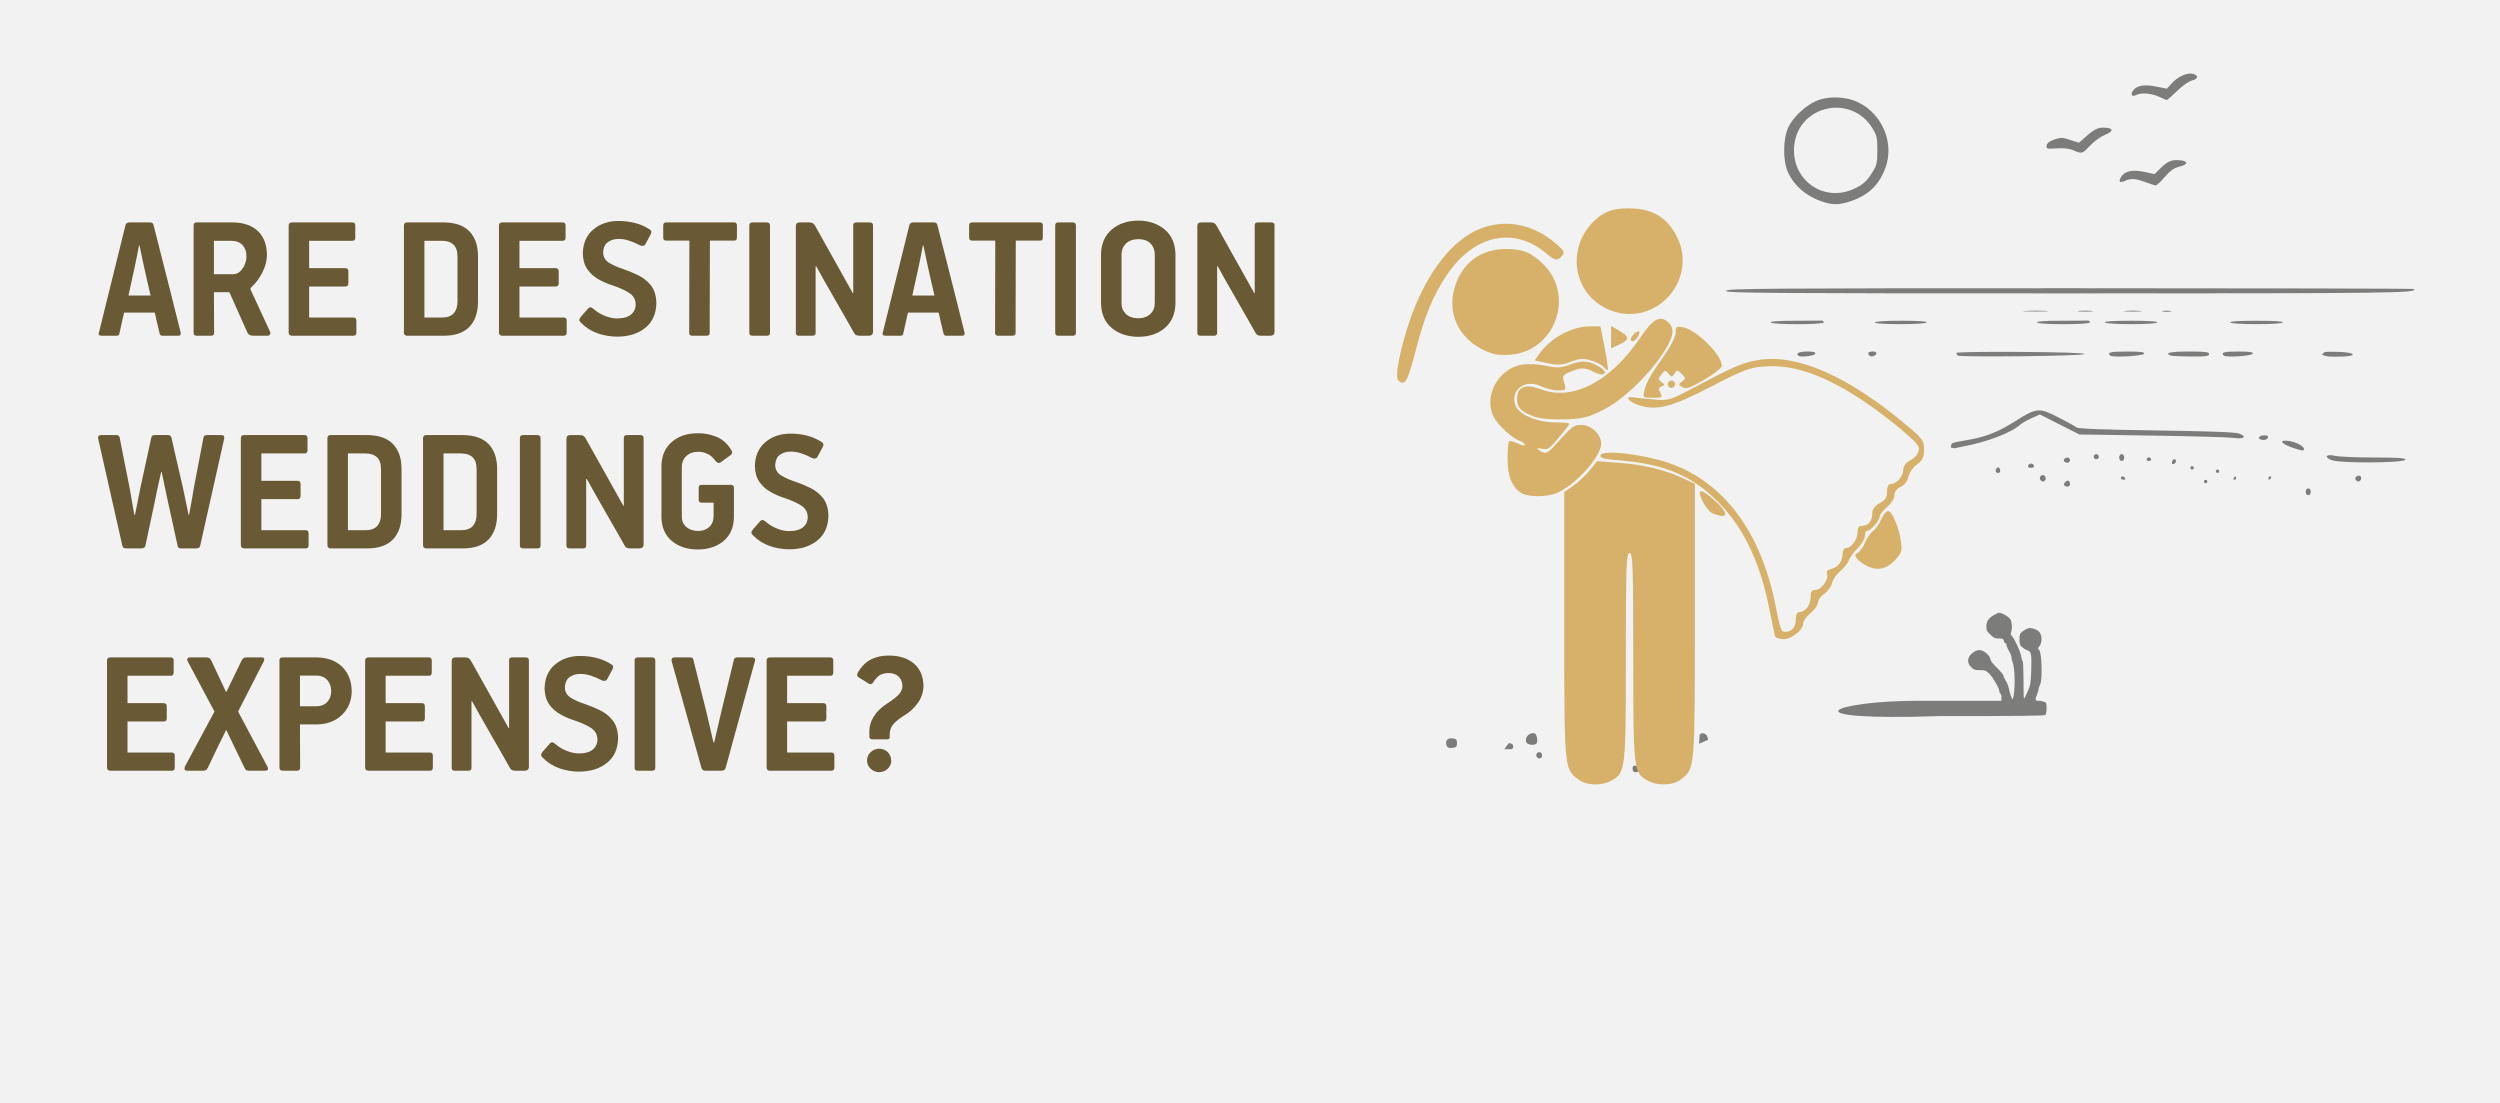 <svg width="408" height="180" xmlns="http://www.w3.org/2000/svg" xmlns:xlink="http://www.w3.org/1999/xlink" overflow="hidden"><rect width="100%" height="100%" fill="#333333" stroke="none"/><defs><clipPath id="clip0"><path d="M0 0 408 0 408 180 0 180Z" fill-rule="evenodd" clip-rule="evenodd"/></clipPath></defs><g clip-path="url(#clip0)"><rect x="0" y="0" width="408" height="179.5" fill="#FFFFFF" transform="scale(1 1.003)"/><rect x="0" y="0" width="408" height="179.5" fill="#F2F2F2" transform="scale(1 1.003)"/><path d="M13.079 14.323 26.634 14.323 26.634 13.787C26.634 13.492 26.56 13.207 26.47 13.154 26.38 13.101 26.305 12.94 26.304 12.795 26.298 12.313 25.202 10.419 24.612 9.874 24.09 9.39 23.939 9.336 23.11 9.336 22.311 9.336 22.126 9.276 21.711 8.881 21.011 8.215 21.033 7.311 21.765 6.672 22.689 5.866 23.418 5.873 24.305 6.7 24.604 6.978 24.834 7.35 24.834 7.558 24.834 7.8 25.196 8.274 25.898 8.953 26.483 9.518 26.962 10.09 26.962 10.225 26.962 10.359 27.12 10.713 27.315 11.012 27.509 11.311 27.724 11.81 27.794 12.121 28.068 13.347 28.395 14.24 28.488 14.012 28.916 12.952 28.879 8.969 28.431 7.965 28.343 7.768 28.271 7.469 28.271 7.301 28.271 6.994 28.225 6.882 27.722 5.962 27.574 5.691 27.453 5.358 27.453 5.221 27.453 5.085 27.381 4.973 27.292 4.973 27.204 4.973 27.085 4.797 27.029 4.583 26.939 4.242 26.838 4.194 26.207 4.194 25.587 4.194 25.399 4.108 24.834 3.57 24.251 3.015 24.179 2.864 24.179 2.196 24.179 1.336 24.632 0.744 25.689 0.221 26.296-0.08 26.3-0.08 27.031 0.259 27.435 0.445 27.897 0.79 28.058 1.025 28.362 1.465 28.437 2.58 28.205 3.196 28.127 3.404 28.164 3.604 28.305 3.742 28.745 4.172 29.747 6.312 29.849 7.042 29.907 7.451 30.017 7.824 30.095 7.869 30.172 7.915 30.237 9.368 30.239 11.099 30.245 14.079 30.256 14.216 30.498 13.7 30.638 13.4 30.851 12.944 30.972 12.687 31.339 11.904 31.426 11.361 31.498 9.414 31.591 6.909 31.487 6.278 30.957 6.152 30.733 6.098 30.331 5.87 30.065 5.644 29.635 5.279 29.581 5.133 29.581 4.337 29.581 3.529 29.63 3.403 30.084 3.038 30.361 2.817 30.773 2.591 30.999 2.537 31.619 2.389 32.602 2.761 32.911 3.261 33.289 3.869 33.26 4.907 32.852 5.401 32.536 5.783 32.534 5.813 32.811 6.103 33.227 6.541 33.335 10.959 32.947 11.699 32.806 11.969 32.691 12.31 32.691 12.458 32.691 12.606 32.58 12.979 32.445 13.286 32.078 14.122 32.124 14.323 32.68 14.323 32.944 14.323 33.349 14.392 33.58 14.475 33.965 14.614 34 14.704 34 15.535 34 16.034 33.912 16.527 33.804 16.63 33.653 16.773 29.581 16.817 16.473 16.817-8.786 17.658-0.94 14.325 13.079 14.323Z" fill="#7C7C7B" fill-rule="evenodd" transform="matrix(1 0 -0 1.003 300 100)"/><path d="M30.911 112.623C31.632 112.763 31.713 113.683 31.004 113.683 30.608 113.683 30.43 113.505 30.43 113.107L30.43 113.107C30.43 112.708 30.579 112.558 30.911 112.623ZM14.899 110.531C15.071 110.388 15.327 110.351 15.518 110.543 15.837 110.864 15.637 111.458 15.21 111.458 15.075 111.458 14.882 111.321 14.78 111.155 14.637 110.923 14.726 110.674 14.899 110.531ZM23.442 110.119C23.709 110.171 23.927 110.397 23.927 110.623 23.927 110.848 23.709 111.075 23.442 111.126 23.103 111.193 22.958 111.042 22.958 110.623 22.958 110.204 23.103 110.054 23.442 110.119ZM9.504 109.939 9.504 109.939 9.504 109.941ZM36.202 109.159C36.63 108.728 37.486 109.057 37.486 109.653 37.486 110.37 36.385 110.567 36.128 109.895L36.129 109.895C36.028 109.632 36.062 109.301 36.202 109.159ZM41.291 109.052 41.291 109.052 41.291 109.052ZM10.229 108.953C10.92 108.953 11.187 109.437 10.772 109.939L9.504 109.939ZM21.35 108.469 21.35 108.47 21.35 108.47ZM22.405 108.376C22.405 108.774 22.227 108.953 21.831 108.953L21.35 108.47ZM1.026 108.17C1.631 108.24 1.788 108.401 1.788 108.953 1.788 109.506 1.631 109.667 1.026 109.737 0.528 109.795 0.205 109.674 0.097 109.389-0.2 108.611 0.208 108.075 1.026 108.17ZM26.279 108.119C26.51 108.119 26.861 108.379 27.058 108.697 27.479 109.374 27.084 110.066 26.279 110.066 26.012 110.066 25.646 109.888 25.467 109.671 25.065 109.184 25.623 108.119 26.279 108.119ZM42.286 107.468C42.552 107.64 42.744 107.985 42.744 108.427L41.291 109.052 41.383 107.543C41.68 107.295 42.02 107.295 42.286 107.468ZM14.052 107.335C14.482 107.271 14.683 107.433 14.811 107.946 14.907 108.33 14.904 108.776 14.8 108.938 14.517 109.399 13.271 109.282 13.078 108.776L13.081 108.776C12.848 108.165 13.334 107.443 14.052 107.335ZM32.34 107.145C33.213 107.145 33.708 107.918 33.216 108.513 32.762 109.064 31.847 109.086 31.643 108.553L31.643 108.553C31.348 107.78 31.663 107.145 32.34 107.145ZM140.706 67.498C140.937 67.498 141.121 67.745 141.121 68.054 141.121 68.363 140.937 68.611 140.706 68.611 140.475 68.611 140.291 68.363 140.291 68.054 140.291 67.745 140.475 67.498 140.706 67.498ZM101.644 66.294C101.744 66.395 101.826 66.644 101.826 66.848 101.826 67.263 101.112 67.356 100.877 66.972 100.688 66.666 101.393 66.043 101.644 66.294ZM123.964 66.106C124.116 66.106 124.241 66.232 124.241 66.385 124.241 66.538 124.116 66.663 123.964 66.663 123.812 66.663 123.687 66.538 123.687 66.385 123.687 66.232 123.812 66.106 123.964 66.106ZM134.496 65.546C134.657 65.546 134.712 65.671 134.618 65.824 134.524 65.977 134.392 66.103 134.325 66.103 134.258 66.103 134.203 65.977 134.203 65.824 134.203 65.671 134.335 65.546 134.496 65.546ZM128.823 65.546C128.89 65.546 128.945 65.671 128.945 65.824 128.945 65.977 128.813 66.103 128.652 66.103 128.491 66.103 128.436 65.977 128.53 65.824 128.624 65.671 128.756 65.546 128.823 65.546ZM110.388 65.546C110.531 65.546 110.725 65.671 110.819 65.824 110.914 65.977 110.797 66.103 110.559 66.103 110.322 66.103 110.128 65.977 110.128 65.824 110.128 65.671 110.245 65.546 110.388 65.546ZM149.244 65.533C149.511 65.801 149.255 66.381 148.87 66.381 148.735 66.381 148.54 66.242 148.435 66.072 148.197 65.683 148.917 65.204 149.244 65.533ZM97.087 65.458C97.259 65.315 97.515 65.278 97.706 65.47 98.025 65.791 97.825 66.385 97.398 66.385 97.264 66.385 97.07 66.248 96.968 66.082 96.826 65.85 96.915 65.601 97.087 65.458ZM90.427 64.503C90.486 64.808 90.35 64.99 90.065 64.99 89.799 64.99 89.646 64.81 89.698 64.558 89.823 63.953 90.315 63.916 90.427 64.503ZM125.901 64.433C126.053 64.433 126.178 64.558 126.178 64.712 126.178 64.865 126.053 64.99 125.901 64.99 125.749 64.99 125.624 64.865 125.624 64.712 125.624 64.558 125.749 64.433 125.901 64.433ZM121.75 63.877C121.902 63.877 122.027 64.002 122.027 64.155 122.027 64.308 121.902 64.433 121.75 64.433 121.598 64.433 121.473 64.308 121.473 64.155 121.473 64.002 121.598 63.877 121.75 63.877ZM95.461 63.459C95.664 63.459 95.882 63.616 95.945 63.807 96.014 64.014 95.817 64.155 95.461 64.155 95.104 64.155 94.908 64.014 94.977 63.807 95.04 63.616 95.258 63.459 95.461 63.459ZM118.845 62.749C119.255 62.771 119.18 63.393 118.749 63.538 118.516 63.616 118.413 63.489 118.473 63.199L118.472 63.199C118.524 62.943 118.692 62.741 118.845 62.749ZM101.427 62.486C101.646 62.486 101.826 62.674 101.826 62.903 101.826 63.322 101.242 63.475 100.911 63.143 100.653 62.883 100.965 62.486 101.427 62.486ZM114.693 62.444C114.838 62.444 115.001 62.579 115.056 62.743 115.11 62.908 114.947 63.042 114.693 63.042 114.44 63.042 114.277 62.908 114.331 62.743 114.386 62.579 114.549 62.444 114.693 62.444ZM143.77 62.214C143.911 62.072 144.395 62.043 145.134 62.215 145.743 62.357 148.586 62.476 151.452 62.479 155.496 62.479 156.638 62.564 156.549 62.834 156.364 63.391 145.717 63.44 144.463 62.888 143.83 62.61 143.628 62.356 143.77 62.214ZM110.266 61.929C110.497 61.929 110.681 62.177 110.681 62.486 110.681 62.795 110.497 63.042 110.266 63.042 110.035 63.042 109.851 62.795 109.851 62.486 109.851 62.177 110.035 61.929 110.266 61.929ZM106.115 61.929C106.343 61.929 106.53 62.117 106.53 62.347 106.53 62.576 106.343 62.764 106.115 62.764 105.887 62.764 105.7 62.576 105.7 62.347 105.7 62.117 105.887 61.929 106.115 61.929ZM82.323 60.828 82.323 60.828 82.323 60.828ZM137.497 59.776C138.698 59.938 140.014 60.631 140.014 61.101 140.014 61.458 139.607 61.4 137.948 60.808 136.161 60.17 135.894 59.56 137.497 59.776ZM133.551 58.867C133.986 58.867 134.206 58.998 134.134 59.214 134.006 59.599 133.423 59.742 132.887 59.52L132.887 59.52C132.343 59.294 132.777 58.867 133.551 58.867ZM96.52 54.821C97.45 54.735 98.333 55.134 99.931 55.948 101.354 56.672 102.692 57.407 102.906 57.58 103.175 57.799 107.167 57.95 115.912 58.074 124.687 58.197 128.804 58.354 129.429 58.587 130.773 59.09 130.236 59.526 128.563 59.289 127.784 59.179 121.792 59.008 115.247 58.91L103.348 58.73 100.127 57.103 96.907 55.476 95.572 56.071C94.837 56.397 94.034 56.849 93.787 57.073 92.293 58.432 88.316 59.96 84.392 60.681 83.859 60.778 83.216 60.917 82.962 60.988L82.323 60.828 82.525 60.197C82.865 60.03 83.516 59.889 84.591 59.718 87.912 59.189 89.948 58.419 92.827 56.604 94.614 55.477 95.591 54.906 96.52 54.821ZM142.919 45.787 142.919 45.787 142.919 45.787ZM93.731 45.295C100.463 45.343 104.178 45.467 104.178 45.647 104.178 45.963 83.784 46.194 83.473 45.882 83.369 45.778 83.285 45.587 83.285 45.458 83.285 45.328 87.986 45.255 93.731 45.295ZM145.69 45.29C147.116 45.344 147.896 45.491 147.971 45.72 148.078 46.046 145.332 46.164 143.84 46.02L142.919 45.787 143.334 45.336C143.773 45.257 144.535 45.246 145.69 45.29ZM111.119 45.234C113.339 45.234 114.02 45.318 113.933 45.581 113.808 45.962 108.736 46.246 108.384 45.893 107.864 45.369 108.424 45.234 111.119 45.234ZM69.61 45.234C70.059 45.234 70.282 45.363 70.21 45.581 70.076 45.984 69.374 46.179 69.089 45.893 68.7 45.501 68.912 45.234 69.61 45.234ZM58.972 45.233C59.961 45.233 60.33 45.334 60.249 45.581 60.127 45.952 57.796 46.223 57.477 45.903 57.068 45.492 57.645 45.233 58.972 45.233ZM129.245 45.233C131.132 45.233 131.73 45.319 131.644 45.581 131.519 45.96 127.273 46.241 126.926 45.893 126.415 45.378 126.926 45.233 129.245 45.233ZM121.197 45.231C123.964 45.231 124.517 45.301 124.517 45.649 124.517 45.995 124.012 46.062 121.543 46.044 119.906 46.032 118.412 45.959 118.222 45.882 117.187 45.462 118.242 45.231 121.197 45.231ZM132.266 40.225C135.169 40.225 136.667 40.321 136.555 40.503 136.454 40.668 134.713 40.781 132.266 40.781 129.819 40.781 128.078 40.668 127.976 40.503 127.865 40.322 129.363 40.225 132.266 40.225ZM111.788 40.225C114.691 40.225 116.189 40.321 116.077 40.503 115.976 40.668 114.235 40.781 111.788 40.781 109.341 40.781 107.6 40.668 107.499 40.503 107.387 40.322 108.885 40.225 111.788 40.225ZM74.308 40.225C77.107 40.225 78.553 40.322 78.442 40.503 78.341 40.668 76.594 40.781 74.136 40.781 71.564 40.781 70.002 40.676 70.002 40.503 70.002 40.329 71.621 40.225 74.308 40.225ZM104.794 40.203C104.904 40.192 105.039 40.317 105.093 40.482 105.225 40.878 96.673 40.898 96.429 40.503 96.318 40.322 97.718 40.225 100.426 40.225 102.718 40.225 104.683 40.214 104.794 40.203ZM61.347 40.203C61.457 40.192 61.593 40.317 61.647 40.482 61.778 40.878 53.227 40.898 52.983 40.503 52.872 40.322 54.272 40.225 56.98 40.225 59.271 40.225 61.237 40.214 61.347 40.203ZM116.976 38.638C117.319 38.571 117.879 38.571 118.222 38.638 118.564 38.704 118.284 38.758 117.599 38.758 116.914 38.758 116.634 38.703 116.976 38.638ZM110.889 38.627C111.535 38.568 112.594 38.568 113.241 38.627 113.888 38.686 113.359 38.734 112.065 38.734 110.771 38.734 110.242 38.685 110.889 38.627ZM103.279 38.627C103.849 38.567 104.783 38.567 105.354 38.627 105.925 38.687 105.458 38.736 104.316 38.736 103.175 38.736 102.708 38.687 103.279 38.627ZM94.573 38.626 94.573 38.627C95.53 38.572 97.024 38.573 97.893 38.627 98.762 38.682 97.979 38.727 96.153 38.726 94.326 38.725 93.615 38.681 94.573 38.626ZM101.801 34.933C132.607 34.934 157.868 34.99 157.935 35.057 158.603 35.729 155.086 35.773 101.651 35.773 51.762 35.773 45.619 35.727 45.699 35.352 45.778 34.978 52.016 34.931 101.801 34.933ZM119.823 14.12C121.181 14.254 121.118 14.79 119.701 15.149 118.749 15.39 118.182 15.787 117.269 16.854 116.613 17.619 115.953 18.229 115.801 18.21 115.648 18.191 114.901 17.951 114.14 17.676 112.475 17.075 111.765 17.027 110.831 17.455 109.906 17.879 109.667 17.595 110.226 16.736 110.811 15.839 112.149 15.595 114.088 16.032L115.611 16.374 116.655 15.355C117.802 14.234 118.442 13.985 119.823 14.12ZM107.79 8.832C108.982 8.973 108.867 9.428 107.495 9.995 106.81 10.279 105.727 11.061 105.09 11.734 103.811 13.083 103.766 13.096 102.382 12.49L102.382 12.49C101.734 12.207 100.841 12.104 99.671 12.179 98.042 12.283 97.933 12.254 98.009 11.72 98.064 11.331 98.46 11.021 99.254 10.745 100.294 10.384 100.573 10.39 101.855 10.802L103.291 11.264 104.541 10.157C105.884 8.969 106.571 8.689 107.79 8.832ZM62.189 5.722C59.527 6.291 57.202 8.368 56.83 11.608 56.192 17.159 61.477 21.069 66.529 18.783 68.02 18.109 68.679 17.517 69.607 16.019 70.29 14.916 70.383 14.497 70.386 12.497 70.386 10.461 70.305 10.088 69.567 8.889 67.849 6.095 64.85 5.154 62.189 5.722ZM63.751 3.889C65.004 3.921 66.269 4.195 67.303 4.704 71.297 6.668 73.225 11.477 71.639 15.521 70.531 18.348 68.731 19.956 65.607 20.909 64.076 21.376 63.052 21.372 61.539 20.891 58.892 20.051 56.828 18.316 55.792 16.06 54.94 14.203 54.973 10.568 55.86 8.728 56.629 7.135 58.524 5.326 60.268 4.521 61.256 4.065 62.498 3.856 63.751 3.889ZM121.891 0.046C122.85 0.288 122.753 0.912 121.721 1.14 121.231 1.248 120.193 1.975 119.307 2.832 118.452 3.657 117.687 4.324 117.607 4.313 117.526 4.301 116.963 4.06 116.354 3.777 115.119 3.202 113.405 3.075 112.617 3.499 111.887 3.892 111.608 3.325 112.205 2.662 112.885 1.906 114.004 1.747 115.939 2.13L117.639 2.466 118.445 1.579C119.43 0.494 120.963-0.188 121.891 0.046Z" fill="#7C7C7B" fill-rule="evenodd" transform="matrix(1 0 -0 1.003 236 12)"/><path d="M29.504 92.879C27.281 91.136 27.287 91.2 27.287 67.765L27.287 46.164 28.795 45.117C29.624 44.541 30.827 43.411 31.468 42.605L32.634 41.14 36.153 41.404C40.218 41.711 43.495 42.485 46.489 43.847L48.6 44.809 48.6 67.087C48.6 91.258 48.616 91.132 46.383 92.879 45.077 93.903 42.675 94.03 40.994 93.164 38.598 91.93 38.547 91.504 38.547 72.947 38.547 58.216 38.471 56.075 37.944 56.075 37.417 56.075 37.34 58.216 37.34 72.947 37.34 91.504 37.289 91.93 34.893 93.164 33.212 94.03 30.811 93.903 29.504 92.879ZM61.685 69.601C61.597 69.325 61.228 67.567 60.865 65.693 59.318 57.7 56.647 52.051 52.382 47.759 48.161 43.509 43.629 41.601 36.362 41.014 33.62 40.792 33.025 40.629 33.209 40.15 33.498 39.401 38.112 39.763 42.494 40.878 52.332 43.383 59.094 51.613 61.684 64.235 62.629 68.841 62.651 68.899 63.407 68.899 64.444 68.899 65.089 68.101 65.089 66.816 65.089 66.11 65.302 65.693 65.663 65.693 66.609 65.693 67.501 64.511 67.501 63.26 67.501 62.358 67.685 62.086 68.296 62.086 69.242 62.086 70.502 60.341 70.174 59.489 70.018 59.083 70.268 58.807 70.945 58.638 72.042 58.363 72.729 57.386 72.729 56.101 72.729 55.645 72.973 55.273 73.27 55.273 74.131 55.273 75.142 53.903 75.142 52.737 75.142 51.973 75.35 51.666 75.866 51.666 76.884 51.666 77.555 50.88 77.558 49.682 77.558 48.968 77.922 48.455 78.764 47.977 79.688 47.454 79.968 47.011 79.968 46.074 79.968 45.335 80.175 44.853 80.494 44.853 81.481 44.853 82.551 43.739 82.598 42.663 82.629 41.971 82.978 41.42 83.58 41.117 84.77 40.515 85.391 39.526 85.082 38.723 84.772 37.918 80.177 34.106 76.55 31.645 70.071 27.248 64.873 25.38 60.068 25.722 57.521 25.904 56.663 26.224 51.24 29.02 44.633 32.427 42.224 33.013 39.221 31.943 37.704 31.403 37.149 30.515 38.47 30.742 38.844 30.807 40.327 30.962 41.764 31.088 44.3 31.31 44.486 31.259 47.997 29.403 54.946 25.729 56.345 25.125 58.924 24.685 65.206 23.613 73.61 27.283 83.101 35.246 85.791 37.502 86 37.791 86 39.249 86 40.519 85.776 40.986 84.835 41.68 84.194 42.152 83.565 43.061 83.436 43.7 83.292 44.416 82.814 45.038 82.189 45.322 81.541 45.616 81.174 46.11 81.174 46.685 81.174 47.195 80.65 48.026 79.968 48.599 79.304 49.155 78.762 49.859 78.762 50.162 78.762 50.805 77.3 52.468 76.735 52.468 76.522 52.468 76.349 52.842 76.349 53.3 76.349 53.758 75.817 54.662 75.168 55.309 74.518 55.957 73.875 56.837 73.738 57.265 73.602 57.693 72.986 58.467 72.369 58.984 71.752 59.501 71.126 60.408 70.977 61 70.828 61.592 70.256 62.37 69.707 62.728 69.157 63.087 68.708 63.705 68.708 64.101 68.708 64.496 68.165 65.276 67.501 65.832 66.838 66.389 66.295 67.134 66.295 67.489 66.295 68.588 64.434 70.102 63.083 70.102 62.403 70.102 61.774 69.876 61.685 69.601ZM76.951 58.315C76.288 58.032 75.482 57.485 75.161 57.099 74.648 56.483 74.653 56.355 75.21 56.045 75.557 55.852 76.082 55.102 76.377 54.381 76.671 53.659 77.257 52.82 77.679 52.516 78.1 52.211 78.7 51.354 79.011 50.612 79.323 49.869 79.827 49.261 80.131 49.261 80.8 49.261 81.918 51.907 82.24 54.254 82.446 55.746 82.332 56.11 81.322 57.18 79.934 58.652 78.573 59.006 76.952 58.315ZM51.498 49.643C50.75 49.344 49.405 47.175 49.405 46.269 49.405 45.672 50.411 46.224 52.023 47.705 54.25 49.75 54.007 50.647 51.498 49.643ZM20.135 46.231C18.693 45.224 18.037 43.506 18.037 40.731 18.037 39.324 18.151 38.06 18.289 37.922 18.428 37.784 19.061 37.939 19.697 38.266 20.332 38.594 20.852 38.689 20.852 38.478 20.852 38.267 20.479 37.975 20.022 37.831 18.844 37.458 16.493 35.319 15.805 33.992 14.043 30.596 16.47 26.085 20.418 25.421 21.301 25.272 23.03 25.358 24.26 25.613 26.164 26.007 26.765 25.975 28.283 25.397 30.189 24.672 31.515 24.806 33.18 25.894 34.596 26.818 33.748 27.46 32.179 26.652 30.66 25.869 30.051 25.859 28.299 26.59 27.014 27.124 26.947 27.243 27.279 28.393 27.624 29.595 27.6 29.624 26.267 29.624 25.516 29.624 24.26 29.319 23.476 28.947 20.882 27.714 18.431 29.533 19.308 32.041 19.835 33.547 22.851 34.834 25.853 34.834 27.084 34.834 28.091 34.922 28.091 35.03 28.091 35.137 27.832 35.543 27.516 35.932 24.845 39.209 24.729 39.309 23.804 39.132 22.661 38.914 22.606 39.078 23.637 39.627 24.28 39.97 24.636 39.792 25.748 38.572 28.634 35.405 28.856 35.235 30.102 35.235 31.65 35.235 33.319 36.799 33.319 38.251 33.319 40.311 29.398 44.756 26.279 46.23 24.567 47.04 21.294 47.041 20.135 46.232ZM22.301 33.86C20.57 33.224 19.75 32.539 19.63 31.627 19.306 29.174 20.677 28.383 23.431 29.431 28.689 31.432 34.89 28.19 39.821 20.861 41.805 17.913 43.025 17.311 44.349 18.631 45.379 19.657 45.083 21.099 43.303 23.734 40.74 27.529 36.681 31.308 33.486 32.877 31.098 34.049 30.263 34.246 27.297 34.334 25.075 34.401 23.317 34.232 22.301 33.86ZM40.342 29.724C40.709 28.251 41.206 27.367 43.523 24.063 44.682 22.411 45.484 20.829 45.484 20.195 45.484 19.208 45.584 19.143 46.739 19.373 48.927 19.809 52.983 23.851 53.005 25.615 53.005 25.946 51.718 26.966 50.137 27.883 47.814 29.229 47.127 29.464 46.554 29.107 45.893 28.696 45.891 28.632 46.519 28.167 47.145 27.703 47.141 27.617 46.449 26.942 45.759 26.268 45.674 26.265 45.264 26.887 44.851 27.513 44.788 27.513 44.298 26.887 43.813 26.266 43.728 26.275 43.157 27.014 42.601 27.731 42.602 27.856 43.172 28.269 43.742 28.684 43.741 28.75 43.172 28.969 42.672 29.16 42.631 29.38 42.973 30.018 43.375 30.767 43.286 30.826 41.741 30.826 40.124 30.826 40.083 30.792 40.349 29.724ZM44.177 28.621C44.177 28.291 44.448 28.02 44.78 28.02 45.112 28.02 45.383 28.291 45.383 28.621 45.383 28.952 45.112 29.223 44.78 29.223 44.448 29.223 44.177 28.952 44.177 28.621ZM0.077 27.797C-0.275 26.883 0.612 22.566 1.981 18.521 4.447 11.236 8.371 5.826 12.738 3.688 17.063 1.572 21.968 2.333 25.914 5.732 27.274 6.904 27.403 7.158 26.928 7.729 26.188 8.618 25.801 8.557 24.329 7.318 19.089 2.91 12.596 4.294 8.183 10.76 5.866 14.156 4.506 17.454 2.969 23.408 2.035 27.024 1.556 28.247 1.034 28.347 0.653 28.42 0.222 28.173 0.077 27.797ZM33.731 25.827C33.452 25.492 32.527 25.01 31.676 24.756 30.398 24.375 29.821 24.411 28.368 24.964 26.901 25.522 26.262 25.56 24.532 25.19L22.455 24.746 23.248 23.636C25.062 21.098 28.56 19.203 31.433 19.203L33.193 19.203 33.875 22.661C34.25 24.563 34.485 26.19 34.397 26.277 34.309 26.366 34.01 26.162 33.731 25.827ZM15.622 23.66C10.531 22.004 7.992 17.611 9.398 12.892 10.595 8.876 13.633 6.616 17.836 6.614 20.55 6.614 22.048 7.248 23.987 9.224 29.018 14.352 25.749 23.174 18.581 23.814 17.508 23.909 16.176 23.841 15.622 23.66ZM34.927 20.963 34.927 19.129 36.202 19.871C37.959 20.894 37.987 21.343 36.342 22.125L34.927 22.797ZM38.145 21.287C38.145 20.866 39.018 20.005 39.446 20.005 39.63 20.005 39.587 20.365 39.352 20.806 38.926 21.598 38.145 21.909 38.145 21.287ZM35.023 16.664C28.865 14.438 27.348 6.734 32.147 2.058 33.859 0.39 35.649-0.158 38.745 0.038 41.911 0.239 44.017 1.576 45.529 4.345 49.336 11.314 42.475 19.358 35.023 16.664Z" fill="#D7B169" fill-rule="evenodd" transform="matrix(1 0 -0 1.003 228 34)"/><path d="M127.48 85.927C128.028 85.937 128.487 86.118 128.858 86.468 129.228 86.819 129.421 87.276 129.436 87.839L129.464 87.839C129.452 88.363 129.262 88.808 128.894 89.175 128.526 89.542 128.055 89.734 127.48 89.75 126.931 89.736 126.467 89.548 126.088 89.186 125.709 88.825 125.511 88.376 125.495 87.839 125.511 87.302 125.709 86.853 126.088 86.492 126.467 86.13 126.931 85.942 127.48 85.927ZM32.953 74.031 32.953 79.025 35.682 79.025C36.404 79.013 36.978 78.783 37.403 78.334 37.828 77.885 38.046 77.288 38.056 76.543 38.053 75.876 37.85 75.296 37.447 74.805 37.044 74.313 36.456 74.055 35.682 74.031ZM109.646 71.076 119.513 71.076C119.663 71.075 119.779 71.115 119.862 71.196 119.944 71.276 119.987 71.406 119.988 71.584L119.988 73.524C119.99 73.69 119.956 73.82 119.884 73.915 119.812 74.011 119.689 74.059 119.513 74.061L112.459 74.061 112.459 78.517 118.357 78.517C118.534 78.519 118.662 78.568 118.743 78.663 118.823 78.758 118.863 78.889 118.861 79.055L118.861 80.965C118.862 81.131 118.824 81.261 118.747 81.356 118.669 81.451 118.549 81.5 118.387 81.502L112.459 81.502 112.459 86.556 119.691 86.556C119.841 86.555 119.957 86.594 120.04 86.675 120.122 86.756 120.164 86.886 120.166 87.064L120.166 89.003C120.17 89.337 120.012 89.506 119.691 89.511L109.646 89.511C109.481 89.51 109.352 89.467 109.257 89.38 109.163 89.294 109.115 89.168 109.113 89.003L109.113 71.584C109.113 71.25 109.29 71.081 109.646 71.076ZM94.181 71.076 96.552 71.076C96.716 71.071 96.848 71.089 96.949 71.128 97.049 71.168 97.115 71.26 97.145 71.405L99.279 79.95 100.435 84.91 100.554 84.91 101.71 79.95 103.785 71.405C103.833 71.273 103.908 71.185 104.011 71.14 104.114 71.094 104.226 71.073 104.348 71.076L106.66 71.076C106.971 71.085 107.149 71.156 107.194 71.289 107.238 71.421 107.238 71.56 107.194 71.704L102.421 89.063C102.364 89.225 102.279 89.341 102.166 89.41 102.053 89.479 101.901 89.513 101.71 89.511L99.161 89.511C98.984 89.514 98.841 89.485 98.731 89.421 98.621 89.358 98.537 89.238 98.479 89.063L93.618 71.704C93.567 71.534 93.579 71.388 93.655 71.267 93.73 71.145 93.906 71.082 94.181 71.076ZM88.101 71.076 90.41 71.076C90.549 71.074 90.671 71.109 90.777 71.181 90.882 71.253 90.938 71.377 90.944 71.554L90.944 89.063C90.942 89.225 90.894 89.341 90.799 89.41 90.705 89.479 90.575 89.513 90.41 89.511L88.101 89.511C87.936 89.513 87.807 89.479 87.712 89.41 87.618 89.341 87.57 89.225 87.568 89.063L87.568 71.554C87.568 71.391 87.612 71.27 87.701 71.192 87.79 71.114 87.923 71.076 88.101 71.076ZM58.4 71.076 59.88 71.076C60.139 71.074 60.339 71.115 60.48 71.199 60.62 71.284 60.746 71.421 60.857 71.614L67.026 82.609 67.086 82.549 67.086 71.524C67.085 71.362 67.131 71.246 67.223 71.177 67.314 71.108 67.456 71.074 67.648 71.076L69.75 71.076C69.916 71.074 70.051 71.108 70.154 71.177 70.257 71.246 70.31 71.362 70.313 71.524L70.313 88.883C70.307 89.119 70.238 89.283 70.106 89.376 69.974 89.47 69.816 89.514 69.632 89.511L68.151 89.511C67.933 89.517 67.749 89.49 67.6 89.429 67.451 89.368 67.319 89.236 67.204 89.033 66.915 88.507 66.489 87.756 65.927 86.779 65.366 85.802 64.76 84.75 64.109 83.621 63.458 82.492 62.853 81.438 62.295 80.457 61.737 79.477 61.317 78.72 61.035 78.187L60.946 78.217 60.946 89.033C60.946 89.21 60.902 89.334 60.813 89.406 60.724 89.478 60.591 89.513 60.413 89.511L58.252 89.511C58.074 89.513 57.941 89.479 57.852 89.41 57.763 89.341 57.719 89.225 57.719 89.063L57.719 71.763C57.714 71.526 57.761 71.351 57.859 71.24 57.958 71.13 58.138 71.075 58.4 71.076ZM44.122 71.076 53.99 71.076C54.139 71.075 54.255 71.115 54.338 71.196 54.421 71.276 54.463 71.406 54.464 71.584L54.464 73.524C54.466 73.69 54.432 73.82 54.36 73.915 54.288 74.011 54.165 74.059 53.99 74.061L46.935 74.061 46.935 78.517 52.834 78.517C53.01 78.519 53.139 78.568 53.219 78.663 53.299 78.758 53.339 78.889 53.338 79.055L53.338 80.965C53.338 81.131 53.3 81.261 53.223 81.356 53.145 81.451 53.026 81.5 52.863 81.502L46.935 81.502 46.935 86.556 54.167 86.556C54.317 86.555 54.433 86.594 54.516 86.675 54.599 86.756 54.641 86.886 54.642 87.064L54.642 89.003C54.647 89.337 54.489 89.506 54.167 89.511L44.122 89.511C43.957 89.51 43.828 89.467 43.733 89.38 43.639 89.294 43.591 89.168 43.589 89.003L43.589 71.584C43.589 71.25 43.767 71.081 44.122 71.076ZM30.17 71.076 35.682 71.076C37.464 71.105 38.858 71.622 39.865 72.629 40.871 73.635 41.384 74.96 41.401 76.603 41.37 78.174 40.833 79.455 39.791 80.446 38.748 81.437 37.389 81.948 35.712 81.98L32.953 81.98 32.983 89.033C32.983 89.356 32.806 89.516 32.45 89.511L30.17 89.511C29.991 89.511 29.853 89.473 29.756 89.395 29.658 89.317 29.609 89.196 29.608 89.033L29.608 71.524C29.609 71.362 29.658 71.246 29.756 71.177 29.853 71.108 29.991 71.074 30.17 71.076ZM15.031 71.076 17.64 71.076C17.845 71.074 18.013 71.109 18.144 71.181 18.275 71.253 18.383 71.377 18.47 71.554L20.871 76.663 20.96 76.663 23.45 71.554C23.524 71.391 23.628 71.27 23.761 71.192 23.894 71.114 24.057 71.076 24.25 71.076L26.71 71.076C26.87 71.077 26.98 71.105 27.04 71.158 27.1 71.212 27.128 71.284 27.125 71.375 27.125 71.425 27.118 71.489 27.103 71.565 27.088 71.642 27.066 71.698 27.036 71.734L22.857 79.89 27.659 88.883C27.718 88.998 27.748 89.097 27.748 89.182 27.743 89.396 27.575 89.506 27.244 89.511L24.784 89.511C24.566 89.52 24.393 89.501 24.265 89.455 24.136 89.408 24.023 89.277 23.924 89.063 23.421 88.046 22.923 87.025 22.431 86 21.939 84.976 21.448 83.955 20.96 82.938L20.871 82.938C20.355 83.955 19.853 84.976 19.367 86 18.88 87.025 18.393 88.046 17.907 89.063 17.79 89.277 17.66 89.408 17.518 89.455 17.375 89.501 17.208 89.52 17.017 89.511L14.587 89.511C14.412 89.51 14.288 89.482 14.216 89.429 14.145 89.375 14.11 89.303 14.113 89.212 14.113 89.153 14.12 89.091 14.135 89.025 14.15 88.959 14.172 88.882 14.201 88.794L19.003 79.89 14.646 71.734C14.603 71.66 14.578 71.598 14.568 71.547 14.559 71.496 14.555 71.448 14.557 71.405 14.552 71.191 14.71 71.081 15.031 71.076ZM2 71.076 11.867 71.076C12.017 71.075 12.133 71.115 12.216 71.196 12.298 71.276 12.34 71.406 12.341 71.584L12.341 73.524C12.344 73.69 12.309 73.82 12.238 73.915 12.166 74.011 12.043 74.059 11.867 74.061L4.812 74.061 4.812 78.517 10.711 78.517C10.888 78.519 11.016 78.568 11.097 78.663 11.177 78.758 11.216 78.889 11.215 79.055L11.215 80.965C11.216 81.131 11.178 81.261 11.1 81.356 11.023 81.451 10.903 81.5 10.741 81.502L4.812 81.502 4.812 86.556 12.045 86.556C12.195 86.555 12.311 86.594 12.393 86.675 12.476 86.756 12.518 86.886 12.519 87.064L12.519 89.003C12.524 89.337 12.366 89.506 12.045 89.511L2 89.511C1.835 89.51 1.705 89.467 1.611 89.38 1.517 89.294 1.469 89.168 1.467 89.003L1.467 71.584C1.467 71.25 1.644 71.081 2 71.076ZM78.624 70.837C79.591 70.835 80.51 70.944 81.381 71.165 82.252 71.387 83.052 71.735 83.781 72.21 83.981 72.353 84.077 72.493 84.069 72.632 84.062 72.77 83.995 72.948 83.87 73.165L83.1 74.599C83.007 74.761 82.882 74.856 82.722 74.883 82.563 74.91 82.393 74.885 82.212 74.808 81.644 74.503 81.068 74.254 80.485 74.061 79.901 73.868 79.341 73.768 78.802 73.762 78.096 73.749 77.49 73.916 76.985 74.263 76.479 74.609 76.215 75.209 76.191 76.064 76.24 76.781 76.595 77.327 77.259 77.704 77.923 78.081 78.605 78.381 79.306 78.605 80.177 78.898 81.037 79.248 81.883 79.656 82.73 80.065 83.435 80.626 83.999 81.339 84.562 82.053 84.855 83.015 84.876 84.224 84.836 85.967 84.228 87.306 83.051 88.242 81.874 89.178 80.369 89.65 78.535 89.66 77.42 89.664 76.343 89.485 75.304 89.123 74.264 88.761 73.366 88.194 72.608 87.422 72.428 87.265 72.329 87.116 72.312 86.974 72.295 86.832 72.374 86.653 72.549 86.436L73.704 85.121C73.875 84.935 74.029 84.859 74.167 84.893 74.304 84.927 74.466 85.023 74.652 85.181 75.191 85.65 75.808 86.02 76.504 86.291 77.199 86.561 77.846 86.7 78.446 86.706 79.507 86.692 80.284 86.472 80.774 86.044 81.265 85.616 81.507 85.059 81.501 84.374 81.474 83.573 81.098 82.948 80.374 82.498 79.649 82.048 78.74 81.647 77.645 81.295 76.867 81.045 76.117 80.715 75.394 80.305 74.671 79.895 74.074 79.353 73.605 78.678 73.135 78.002 72.892 77.141 72.875 76.094 72.918 74.45 73.483 73.167 74.571 72.244 75.658 71.322 77.009 70.853 78.624 70.837ZM129.11 70.776C130.783 70.784 132.128 71.215 133.145 72.068 134.162 72.921 134.684 74.144 134.712 75.736 134.682 76.763 134.372 77.683 133.782 78.497 133.192 79.31 132.504 79.954 131.718 80.428 131.017 80.847 130.426 81.294 129.947 81.769 129.468 82.244 129.219 82.833 129.199 83.536L129.199 84.104C129.197 84.195 129.164 84.267 129.099 84.32 129.034 84.374 128.949 84.401 128.843 84.403L126.472 84.403C126.252 84.407 126.098 84.368 126.009 84.283 125.919 84.198 125.876 84.039 125.879 83.805L125.879 83.028C125.888 82.239 126.122 81.472 126.583 80.727 127.044 79.982 127.678 79.335 128.487 78.784 129.235 78.315 129.874 77.849 130.403 77.387 130.932 76.925 131.222 76.415 131.274 75.856 131.292 75.187 131.099 74.649 130.696 74.242 130.292 73.835 129.743 73.626 129.051 73.614 128.32 73.625 127.773 73.783 127.409 74.089 127.045 74.395 126.713 74.784 126.413 75.258 126.336 75.362 126.237 75.416 126.116 75.422 125.995 75.429 125.867 75.394 125.731 75.318L124.16 74.332C124 74.227 123.912 74.108 123.897 73.973 123.881 73.839 123.919 73.689 124.012 73.525 124.619 72.508 125.346 71.792 126.194 71.377 127.042 70.962 128.014 70.761 129.11 70.776ZM56.384 37.886 56.384 50.381 59.291 50.381C60.148 50.372 60.778 50.136 61.182 49.671 61.587 49.206 61.787 48.566 61.783 47.75L61.783 40.427C61.777 39.523 61.544 38.872 61.086 38.472 60.627 38.073 59.98 37.878 59.143 37.886ZM40.783 37.886 40.783 50.381 43.69 50.381C44.547 50.372 45.177 50.136 45.581 49.671 45.986 49.206 46.186 48.566 46.182 47.75L46.182 40.427C46.176 39.523 45.944 38.872 45.485 38.472 45.026 38.073 44.379 37.878 43.542 37.886ZM77.121 34.901 78.601 34.901C78.861 34.899 79.06 34.94 79.201 35.024 79.341 35.108 79.467 35.246 79.578 35.439L85.748 46.434 85.807 46.374 85.807 35.349C85.806 35.187 85.852 35.071 85.944 35.002 86.036 34.933 86.177 34.899 86.369 34.901L88.471 34.901C88.637 34.899 88.772 34.933 88.875 35.002 88.978 35.071 89.031 35.187 89.034 35.349L89.034 52.708C89.028 52.944 88.959 53.108 88.827 53.201 88.695 53.295 88.537 53.339 88.353 53.336L86.873 53.336C86.654 53.342 86.47 53.315 86.321 53.254 86.172 53.193 86.04 53.061 85.925 52.858 85.636 52.332 85.21 51.581 84.649 50.604 84.087 49.627 83.481 48.575 82.83 47.446 82.179 46.317 81.574 45.263 81.016 44.282 80.458 43.302 80.038 42.545 79.756 42.012L79.667 42.042 79.667 52.858C79.667 53.034 79.623 53.159 79.534 53.231 79.445 53.303 79.312 53.338 79.134 53.336L76.973 53.336C76.795 53.337 76.662 53.304 76.573 53.235 76.484 53.166 76.44 53.05 76.44 52.888L76.44 35.588C76.435 35.35 76.482 35.176 76.581 35.066 76.679 34.955 76.859 34.9 77.121 34.901ZM69.38 34.901 71.689 34.901C71.828 34.899 71.95 34.934 72.056 35.006 72.161 35.078 72.217 35.202 72.222 35.379L72.222 52.888C72.221 53.05 72.172 53.166 72.078 53.235 71.984 53.304 71.854 53.337 71.689 53.336L69.38 53.336C69.215 53.337 69.086 53.304 68.991 53.235 68.897 53.166 68.849 53.05 68.847 52.888L68.847 35.379C68.847 35.215 68.891 35.095 68.98 35.017 69.069 34.939 69.202 34.901 69.38 34.901ZM53.572 34.901 59.558 34.901C61.424 34.917 62.82 35.407 63.744 36.372 64.668 37.336 65.13 38.677 65.129 40.397L65.129 47.78C65.128 49.528 64.67 50.887 63.755 51.858 62.84 52.828 61.471 53.321 59.647 53.336L53.572 53.336C53.407 53.335 53.277 53.291 53.183 53.205 53.089 53.119 53.04 52.993 53.039 52.828L53.039 35.409C53.039 35.075 53.216 34.906 53.572 34.901ZM37.971 34.901 43.957 34.901C45.823 34.917 47.219 35.407 48.143 36.372 49.068 37.336 49.529 38.677 49.528 40.397L49.528 47.78C49.527 49.528 49.069 50.887 48.154 51.858 47.239 52.828 45.87 53.321 44.046 53.336L37.971 53.336C37.806 53.335 37.676 53.291 37.582 53.205 37.488 53.119 37.44 52.993 37.438 52.828L37.438 35.409C37.438 35.075 37.615 34.906 37.971 34.901ZM23.841 34.901 33.709 34.901C33.858 34.9 33.974 34.94 34.057 35.02 34.139 35.101 34.182 35.231 34.183 35.409L34.183 37.349C34.185 37.515 34.151 37.645 34.079 37.74 34.007 37.835 33.884 37.884 33.709 37.886L26.654 37.886 26.654 42.342 32.553 42.342C32.729 42.344 32.858 42.393 32.938 42.488 33.018 42.583 33.058 42.714 33.056 42.879L33.056 44.79C33.057 44.956 33.019 45.086 32.942 45.181 32.864 45.276 32.745 45.325 32.582 45.327L26.654 45.327 26.654 50.381 33.886 50.381C34.036 50.38 34.152 50.419 34.235 50.5 34.317 50.581 34.359 50.711 34.361 50.888L34.361 52.828C34.366 53.161 34.208 53.331 33.886 53.336L23.841 53.336C23.676 53.335 23.547 53.291 23.452 53.205 23.358 53.119 23.31 52.993 23.308 52.828L23.308 35.409C23.308 35.075 23.486 34.906 23.841 34.901ZM0.546 34.901 2.977 34.901C3.298 34.901 3.485 35.05 3.54 35.349 3.794 36.682 4.057 38.027 4.329 39.383 4.601 40.738 4.872 42.083 5.14 43.416L5.911 47.838 6.03 47.898 6.919 43.446 8.697 35.289C8.721 35.182 8.77 35.091 8.846 35.017 8.921 34.943 9.059 34.904 9.261 34.901L11.424 34.901C11.546 34.898 11.659 34.927 11.762 34.987 11.865 35.047 11.94 35.158 11.988 35.319 12.107 35.891 12.293 36.723 12.545 37.817 12.798 38.911 13.052 40.004 13.307 41.098 13.563 42.192 13.755 43.024 13.885 43.596L14.774 47.868 14.863 47.898C14.908 47.63 14.986 47.193 15.096 46.587 15.206 45.98 15.314 45.377 15.421 44.777 15.527 44.178 15.598 43.754 15.634 43.506L17.205 35.319C17.223 35.171 17.283 35.064 17.386 34.998 17.489 34.932 17.616 34.9 17.768 34.901L20.05 34.901C20.335 34.909 20.506 34.975 20.562 35.099 20.617 35.223 20.625 35.356 20.584 35.499L16.671 52.888C16.643 53.05 16.573 53.166 16.464 53.235 16.354 53.304 16.196 53.337 15.989 53.336L13.618 53.336C13.455 53.342 13.322 53.322 13.218 53.276 13.114 53.23 13.04 53.12 12.995 52.947L11.306 45.269 10.387 40.907 10.298 40.877C10.251 41.108 10.158 41.535 10.019 42.156 9.881 42.777 9.744 43.398 9.609 44.019 9.473 44.641 9.387 45.067 9.35 45.298L7.719 52.947C7.677 53.081 7.599 53.179 7.486 53.242 7.373 53.305 7.213 53.336 7.008 53.336L4.666 53.336C4.503 53.341 4.363 53.323 4.248 53.28 4.132 53.237 4.044 53.136 3.984 52.977L0.012 35.439C-0.014 35.338 0.001 35.226 0.057 35.103 0.113 34.98 0.275 34.912 0.546 34.901ZM112.946 34.662C113.913 34.66 114.832 34.769 115.703 34.99 116.574 35.212 117.374 35.56 118.103 36.035 118.303 36.177 118.399 36.318 118.391 36.456 118.384 36.595 118.317 36.773 118.192 36.99L117.422 38.424C117.329 38.586 117.203 38.68 117.044 38.708 116.885 38.735 116.715 38.71 116.534 38.633 115.966 38.328 115.39 38.079 114.807 37.886 114.223 37.693 113.663 37.593 113.124 37.587 112.418 37.574 111.812 37.741 111.307 38.088 110.801 38.434 110.537 39.034 110.513 39.889 110.561 40.605 110.917 41.152 111.581 41.529 112.245 41.906 112.927 42.206 113.628 42.429 114.499 42.722 115.359 43.073 116.205 43.481 117.052 43.889 117.757 44.45 118.321 45.164 118.884 45.878 119.177 46.84 119.198 48.049 119.158 49.792 118.55 51.131 117.373 52.067 116.196 53.002 114.691 53.475 112.857 53.485 111.742 53.489 110.665 53.31 109.626 52.948 108.586 52.586 107.688 52.019 106.93 51.247 106.75 51.09 106.651 50.941 106.634 50.799 106.617 50.657 106.696 50.478 106.871 50.261L108.026 48.946C108.197 48.76 108.351 48.684 108.489 48.718 108.626 48.752 108.788 48.848 108.974 49.006 109.513 49.475 110.13 49.845 110.826 50.116 111.521 50.387 112.168 50.525 112.768 50.53 113.829 50.517 114.605 50.297 115.096 49.869 115.587 49.441 115.829 48.884 115.823 48.199 115.796 47.398 115.42 46.773 114.696 46.323 113.971 45.873 113.062 45.472 111.967 45.12 111.189 44.87 110.439 44.54 109.716 44.13 108.993 43.72 108.396 43.178 107.926 42.503 107.457 41.827 107.214 40.966 107.197 39.919 107.24 38.275 107.805 36.992 108.893 36.069 109.98 35.147 111.331 34.678 112.946 34.662ZM97.79 34.6 97.791 34.602C98.88 34.581 99.924 34.773 100.924 35.177 101.924 35.581 102.746 36.325 103.39 37.408 103.467 37.531 103.498 37.659 103.483 37.792 103.467 37.926 103.387 38.047 103.242 38.155L101.554 39.381C101.392 39.451 101.248 39.453 101.12 39.389 100.993 39.324 100.87 39.222 100.754 39.082 100.383 38.576 99.961 38.205 99.487 37.968 99.013 37.731 98.487 37.614 97.91 37.617 97.099 37.632 96.458 37.87 95.988 38.331 95.518 38.791 95.278 39.38 95.268 40.099L95.268 48.197C95.281 48.895 95.53 49.451 96.014 49.865 96.498 50.279 97.14 50.49 97.939 50.501 98.666 50.497 99.264 50.287 99.732 49.872 100.2 49.457 100.441 48.859 100.458 48.078L100.458 45.895 98.56 45.896C98.382 45.899 98.249 45.864 98.16 45.792 98.071 45.72 98.027 45.595 98.027 45.418L98.027 43.476C98.027 43.299 98.071 43.175 98.16 43.102 98.249 43.03 98.382 42.995 98.56 42.998L103.214 42.998C103.393 42.995 103.531 43.03 103.629 43.102 103.726 43.175 103.776 43.299 103.777 43.476L103.777 48.257C103.742 49.928 103.182 51.219 102.095 52.131 101.008 53.043 99.603 53.505 97.879 53.517 96.14 53.502 94.726 53.038 93.636 52.123 92.546 51.209 91.984 49.93 91.95 48.287L91.95 39.86C91.986 38.242 92.544 36.966 93.625 36.031 94.706 35.097 96.094 34.62 97.79 34.6ZM134.609 4.064C134.493 4.661 134.378 5.253 134.265 5.842 134.152 6.431 134.029 7.024 133.898 7.62L132.89 12.193 136.506 12.193C136.325 11.411 136.139 10.614 135.947 9.802 135.755 8.99 135.576 8.193 135.41 7.411L134.698 4.064ZM6.682 4.064C6.565 4.661 6.45 5.253 6.337 5.842 6.224 6.431 6.102 7.024 5.97 7.62L4.963 12.193 8.579 12.193C8.398 11.411 8.211 10.614 8.019 9.802 7.827 8.99 7.648 8.193 7.482 7.411L6.771 4.064ZM53.264 3.284 53.264 15.779 56.171 15.779C57.028 15.77 57.658 15.533 58.062 15.069 58.466 14.604 58.666 13.964 58.663 13.148L58.663 5.824C58.657 4.921 58.424 4.269 57.966 3.87 57.507 3.471 56.859 3.275 56.023 3.284ZM18.913 3.284 18.913 8.726 22.057 8.726C22.532 8.709 22.93 8.537 23.251 8.208 23.572 7.879 23.814 7.493 23.977 7.051 24.14 6.61 24.222 6.211 24.222 5.855 24.226 5.081 24.018 4.462 23.599 3.997 23.18 3.533 22.528 3.295 21.642 3.284ZM169.791 3.015C168.91 3.032 168.232 3.274 167.755 3.739 167.279 4.205 167.038 4.791 167.032 5.496L167.032 13.447C167.037 14.151 167.273 14.731 167.74 15.188 168.208 15.645 168.882 15.882 169.761 15.898 170.6 15.884 171.258 15.651 171.734 15.199 172.21 14.748 172.452 14.164 172.46 13.447L172.46 5.496C172.458 4.791 172.232 4.205 171.782 3.739 171.331 3.274 170.668 3.032 169.791 3.015ZM180.087 0.299 181.567 0.299C181.826 0.297 182.026 0.338 182.167 0.422 182.307 0.506 182.433 0.644 182.544 0.837L188.713 11.832 188.773 11.772 188.773 0.747C188.772 0.585 188.818 0.469 188.91 0.4 189.002 0.331 189.143 0.297 189.335 0.299L191.437 0.299C191.603 0.297 191.738 0.331 191.841 0.4 191.944 0.469 191.997 0.585 192 0.747L192 18.106C191.994 18.341 191.925 18.506 191.793 18.599 191.661 18.692 191.503 18.737 191.319 18.733L189.839 18.733C189.62 18.74 189.436 18.712 189.287 18.651 189.138 18.59 189.006 18.458 188.891 18.255 188.602 17.73 188.176 16.979 187.615 16.002 187.053 15.025 186.447 13.972 185.796 12.844 185.145 11.715 184.54 10.661 183.982 9.68 183.424 8.699 183.004 7.943 182.722 7.41L182.633 7.44 182.633 18.255C182.633 18.432 182.589 18.557 182.5 18.629 182.411 18.701 182.278 18.736 182.1 18.733L179.939 18.733C179.761 18.735 179.628 18.702 179.539 18.633 179.45 18.564 179.406 18.448 179.406 18.285L179.406 0.986C179.401 0.748 179.448 0.574 179.546 0.463 179.645 0.352 179.825 0.298 180.087 0.299ZM156.745 0.299 159.054 0.299C159.193 0.296 159.315 0.331 159.421 0.403 159.526 0.476 159.582 0.6 159.587 0.777L159.587 18.285C159.586 18.448 159.538 18.564 159.443 18.633 159.349 18.702 159.219 18.735 159.054 18.733L156.745 18.733C156.58 18.735 156.451 18.702 156.356 18.633 156.262 18.564 156.214 18.448 156.212 18.285L156.212 0.777C156.212 0.613 156.256 0.492 156.345 0.415 156.434 0.337 156.567 0.298 156.745 0.299ZM142.664 0.299 153.746 0.299C153.895 0.3 154.006 0.342 154.08 0.426 154.154 0.509 154.191 0.626 154.191 0.776L154.191 2.716C154.195 2.882 154.165 3.013 154.102 3.108 154.039 3.203 153.921 3.252 153.746 3.254L149.775 3.254 149.745 18.255C149.745 18.432 149.701 18.557 149.612 18.629 149.523 18.701 149.39 18.736 149.212 18.733L146.932 18.733C146.767 18.735 146.638 18.702 146.543 18.633 146.449 18.563 146.401 18.448 146.399 18.285L146.429 3.254 142.664 3.254C142.488 3.255 142.359 3.214 142.279 3.13 142.199 3.047 142.159 2.909 142.16 2.716L142.16 0.806C142.159 0.642 142.199 0.516 142.279 0.429 142.359 0.343 142.488 0.3 142.664 0.299ZM133.009 0.299 136.358 0.299C136.495 0.294 136.621 0.319 136.736 0.374 136.851 0.428 136.932 0.543 136.98 0.717 137.722 3.617 138.462 6.521 139.2 9.428 139.938 12.335 140.67 15.237 141.397 18.136 141.422 18.2 141.432 18.28 141.427 18.375 141.429 18.468 141.402 18.55 141.345 18.621 141.288 18.692 141.187 18.73 141.041 18.733L138.463 18.733C138.33 18.735 138.225 18.71 138.148 18.659 138.071 18.608 138.017 18.523 137.988 18.405 137.853 17.823 137.716 17.246 137.577 16.675 137.438 16.104 137.308 15.535 137.188 14.968L132.179 14.968C132.109 15.262 131.996 15.757 131.838 16.451 131.68 17.145 131.536 17.796 131.408 18.405 131.377 18.536 131.32 18.625 131.237 18.67 131.155 18.715 131.053 18.737 130.934 18.733L128.503 18.733C128.182 18.729 128.024 18.619 128.029 18.405 128.029 18.361 128.035 18.321 128.047 18.285 128.059 18.249 128.073 18.209 128.088 18.166L132.416 0.717C132.459 0.595 132.528 0.496 132.623 0.418 132.718 0.341 132.847 0.301 133.009 0.299ZM114.563 0.299 116.044 0.299C116.303 0.297 116.502 0.338 116.643 0.422 116.784 0.506 116.909 0.644 117.021 0.837L123.19 11.832 123.249 11.772 123.249 0.747C123.248 0.585 123.294 0.469 123.386 0.4 123.478 0.331 123.62 0.297 123.811 0.299L125.914 0.299C126.08 0.297 126.214 0.331 126.317 0.4 126.42 0.469 126.473 0.585 126.476 0.747L126.476 18.106C126.47 18.341 126.401 18.506 126.269 18.599 126.137 18.692 125.979 18.737 125.795 18.733L124.315 18.733C124.096 18.74 123.912 18.712 123.763 18.651 123.615 18.59 123.483 18.458 123.367 18.255 123.078 17.73 122.652 16.979 122.091 16.002 121.529 15.025 120.923 13.972 120.272 12.844 119.621 11.715 119.016 10.661 118.458 9.68 117.901 8.699 117.48 7.943 117.198 7.41L117.109 7.44 117.109 18.255C117.109 18.432 117.065 18.557 116.976 18.629 116.887 18.701 116.754 18.736 116.576 18.733L114.415 18.733C114.237 18.735 114.104 18.702 114.015 18.633 113.927 18.564 113.882 18.448 113.882 18.285L113.882 0.986C113.877 0.748 113.924 0.574 114.023 0.463 114.121 0.352 114.302 0.298 114.563 0.299ZM106.822 0.299 109.132 0.299C109.27 0.296 109.393 0.331 109.498 0.403 109.603 0.476 109.659 0.6 109.665 0.777L109.665 18.285C109.663 18.448 109.615 18.564 109.52 18.633 109.426 18.702 109.296 18.735 109.132 18.733L106.822 18.733C106.657 18.735 106.528 18.702 106.434 18.633 106.339 18.564 106.291 18.448 106.289 18.285L106.289 0.777C106.289 0.613 106.334 0.492 106.422 0.415 106.511 0.337 106.644 0.298 106.822 0.299ZM92.741 0.299 103.824 0.299C103.972 0.3 104.083 0.342 104.157 0.426 104.231 0.509 104.268 0.626 104.268 0.776L104.268 2.716C104.272 2.882 104.242 3.013 104.179 3.108 104.116 3.203 103.998 3.252 103.824 3.254L99.852 3.254 99.822 18.255C99.822 18.432 99.778 18.557 99.689 18.629 99.6 18.701 99.467 18.736 99.289 18.733L97.009 18.733C96.844 18.735 96.715 18.702 96.621 18.633 96.526 18.563 96.478 18.448 96.476 18.285L96.506 3.254 92.741 3.254C92.565 3.255 92.436 3.214 92.356 3.13 92.276 3.047 92.236 2.909 92.237 2.716L92.237 0.806C92.236 0.642 92.276 0.516 92.356 0.429 92.436 0.343 92.565 0.3 92.741 0.299ZM65.963 0.299 75.831 0.299C75.98 0.298 76.097 0.337 76.179 0.418 76.262 0.499 76.304 0.628 76.305 0.806L76.305 2.746C76.308 2.912 76.273 3.043 76.201 3.138 76.13 3.233 76.006 3.282 75.831 3.284L68.776 3.284 68.776 7.74 74.675 7.74C74.852 7.742 74.98 7.79 75.06 7.885 75.141 7.981 75.18 8.111 75.179 8.277L75.179 10.187C75.18 10.353 75.141 10.484 75.064 10.579 74.987 10.674 74.867 10.723 74.704 10.725L68.776 10.725 68.776 15.779 76.009 15.779C76.158 15.777 76.274 15.817 76.357 15.898 76.44 15.979 76.482 16.108 76.483 16.286L76.483 18.226C76.488 18.559 76.33 18.729 76.009 18.733L65.963 18.733C65.799 18.733 65.669 18.689 65.575 18.603 65.48 18.517 65.432 18.391 65.43 18.226L65.43 0.806C65.43 0.473 65.608 0.304 65.963 0.299ZM50.451 0.299 56.438 0.299C58.304 0.315 59.699 0.805 60.624 1.769 61.548 2.734 62.01 4.075 62.008 5.794L62.008 13.178C62.008 14.926 61.55 16.285 60.635 17.256 59.72 18.226 58.35 18.719 56.527 18.733L50.451 18.733C50.287 18.733 50.157 18.689 50.063 18.603 49.968 18.517 49.92 18.391 49.919 18.226L49.919 0.806C49.919 0.473 50.096 0.304 50.451 0.299ZM31.641 0.299 41.509 0.299C41.658 0.298 41.775 0.337 41.857 0.418 41.94 0.499 41.982 0.628 41.983 0.806L41.983 2.746C41.986 2.912 41.951 3.043 41.88 3.138 41.808 3.233 41.684 3.282 41.509 3.284L34.454 3.284 34.454 7.74 40.353 7.74C40.53 7.742 40.658 7.79 40.738 7.885 40.819 7.981 40.858 8.111 40.857 8.277L40.857 10.187C40.858 10.353 40.819 10.484 40.742 10.579 40.665 10.674 40.545 10.723 40.383 10.725L34.454 10.725 34.454 15.779 41.687 15.779C41.836 15.777 41.952 15.817 42.035 15.898 42.118 15.979 42.16 16.108 42.161 16.286L42.161 18.226C42.166 18.559 42.008 18.729 41.687 18.733L31.641 18.733C31.477 18.733 31.347 18.689 31.253 18.603 31.158 18.517 31.11 18.391 31.108 18.226L31.108 0.806C31.108 0.473 31.286 0.304 31.641 0.299ZM16.07 0.299 21.938 0.299C23.729 0.311 25.112 0.78 26.087 1.706 27.062 2.632 27.556 3.946 27.568 5.646 27.547 6.584 27.293 7.526 26.805 8.471 26.318 9.416 25.724 10.207 25.022 10.845 24.964 10.904 24.924 10.958 24.903 11.005 24.882 11.053 24.872 11.1 24.874 11.144 24.879 11.233 24.928 11.352 25.022 11.502L28.072 18.076C28.145 18.234 28.147 18.381 28.076 18.517 28.005 18.652 27.865 18.725 27.657 18.733L25.407 18.733C25.035 18.73 24.779 18.669 24.637 18.55 24.495 18.431 24.386 18.273 24.311 18.076L21.434 11.651 18.913 11.651C18.914 12.757 18.919 13.862 18.927 14.968 18.936 16.074 18.941 17.179 18.942 18.285 18.942 18.448 18.898 18.563 18.809 18.633 18.72 18.702 18.587 18.735 18.409 18.733L16.129 18.733C15.952 18.735 15.819 18.702 15.73 18.633 15.641 18.563 15.597 18.448 15.597 18.285L15.597 0.806C15.592 0.473 15.749 0.304 16.07 0.299ZM5.081 0.299 8.431 0.299C8.568 0.294 8.694 0.319 8.809 0.374 8.923 0.428 9.005 0.543 9.053 0.717 9.795 3.617 10.535 6.521 11.273 9.428 12.011 12.335 12.743 15.237 13.47 18.136 13.494 18.2 13.504 18.28 13.499 18.375 13.502 18.468 13.475 18.55 13.418 18.621 13.361 18.692 13.26 18.73 13.114 18.733L10.535 18.733C10.402 18.735 10.297 18.71 10.22 18.659 10.143 18.608 10.09 18.523 10.061 18.405 9.926 17.823 9.789 17.246 9.65 16.675 9.511 16.104 9.381 15.535 9.261 14.968L4.251 14.968C4.182 15.262 4.068 15.757 3.91 16.451 3.752 17.145 3.609 17.796 3.481 18.405 3.45 18.536 3.393 18.625 3.31 18.67 3.227 18.715 3.126 18.737 3.006 18.733L0.576 18.733C0.255 18.729 0.096 18.619 0.101 18.405 0.102 18.361 0.108 18.321 0.12 18.285 0.132 18.249 0.145 18.209 0.161 18.166L4.488 0.717C4.532 0.595 4.601 0.496 4.696 0.418 4.791 0.341 4.919 0.301 5.081 0.299ZM84.864 0.06C85.832 0.057 86.751 0.167 87.621 0.388 88.492 0.609 89.292 0.958 90.021 1.433 90.221 1.575 90.317 1.716 90.31 1.854 90.302 1.993 90.236 2.171 90.11 2.388L89.34 3.822C89.248 3.984 89.122 4.078 88.963 4.106 88.803 4.133 88.633 4.108 88.452 4.031 87.884 3.726 87.308 3.477 86.725 3.284 86.142 3.091 85.581 2.991 85.042 2.985 84.336 2.972 83.731 3.139 83.225 3.485 82.72 3.832 82.455 4.432 82.432 5.286 82.48 6.003 82.836 6.55 83.499 6.927 84.163 7.303 84.846 7.604 85.546 7.827 86.418 8.12 87.277 8.471 88.124 8.879 88.971 9.287 89.676 9.848 90.239 10.562 90.803 11.275 91.095 12.237 91.117 13.447 91.077 15.19 90.468 16.529 89.291 17.465 88.115 18.4 86.609 18.873 84.775 18.883 83.66 18.887 82.583 18.707 81.544 18.346 80.505 17.984 79.606 17.417 78.849 16.644 78.668 16.488 78.57 16.338 78.552 16.197 78.535 16.055 78.614 15.876 78.789 15.659L79.945 14.344C80.115 14.158 80.27 14.082 80.407 14.116 80.545 14.15 80.706 14.246 80.892 14.403 81.431 14.873 82.048 15.242 82.744 15.513 83.439 15.784 84.087 15.922 84.686 15.928 85.748 15.915 86.524 15.694 87.014 15.267 87.505 14.839 87.748 14.282 87.741 13.597 87.714 12.796 87.338 12.17 86.614 11.721 85.89 11.271 84.98 10.87 83.885 10.518 83.108 10.267 82.357 9.937 81.634 9.528 80.911 9.118 80.314 8.576 79.845 7.9 79.375 7.225 79.132 6.364 79.115 5.316 79.159 3.672 79.724 2.389 80.811 1.467 81.899 0.544 83.249 0.075 84.864 0.06ZM169.761 0C171.493 0.013 172.928 0.494 174.066 1.444 175.204 2.394 175.794 3.735 175.836 5.466L175.836 13.477C175.801 15.181 175.227 16.509 174.114 17.461 173.001 18.413 171.56 18.897 169.791 18.913 168.032 18.901 166.584 18.424 165.449 17.483 164.313 16.542 163.726 15.207 163.686 13.477L163.686 5.466C163.723 3.761 164.301 2.428 165.423 1.467 166.544 0.506 167.99 0.017 169.761 0Z" fill="#695934" fill-rule="evenodd" transform="matrix(1 0 -0 1.003 16 36)"/></g></svg>